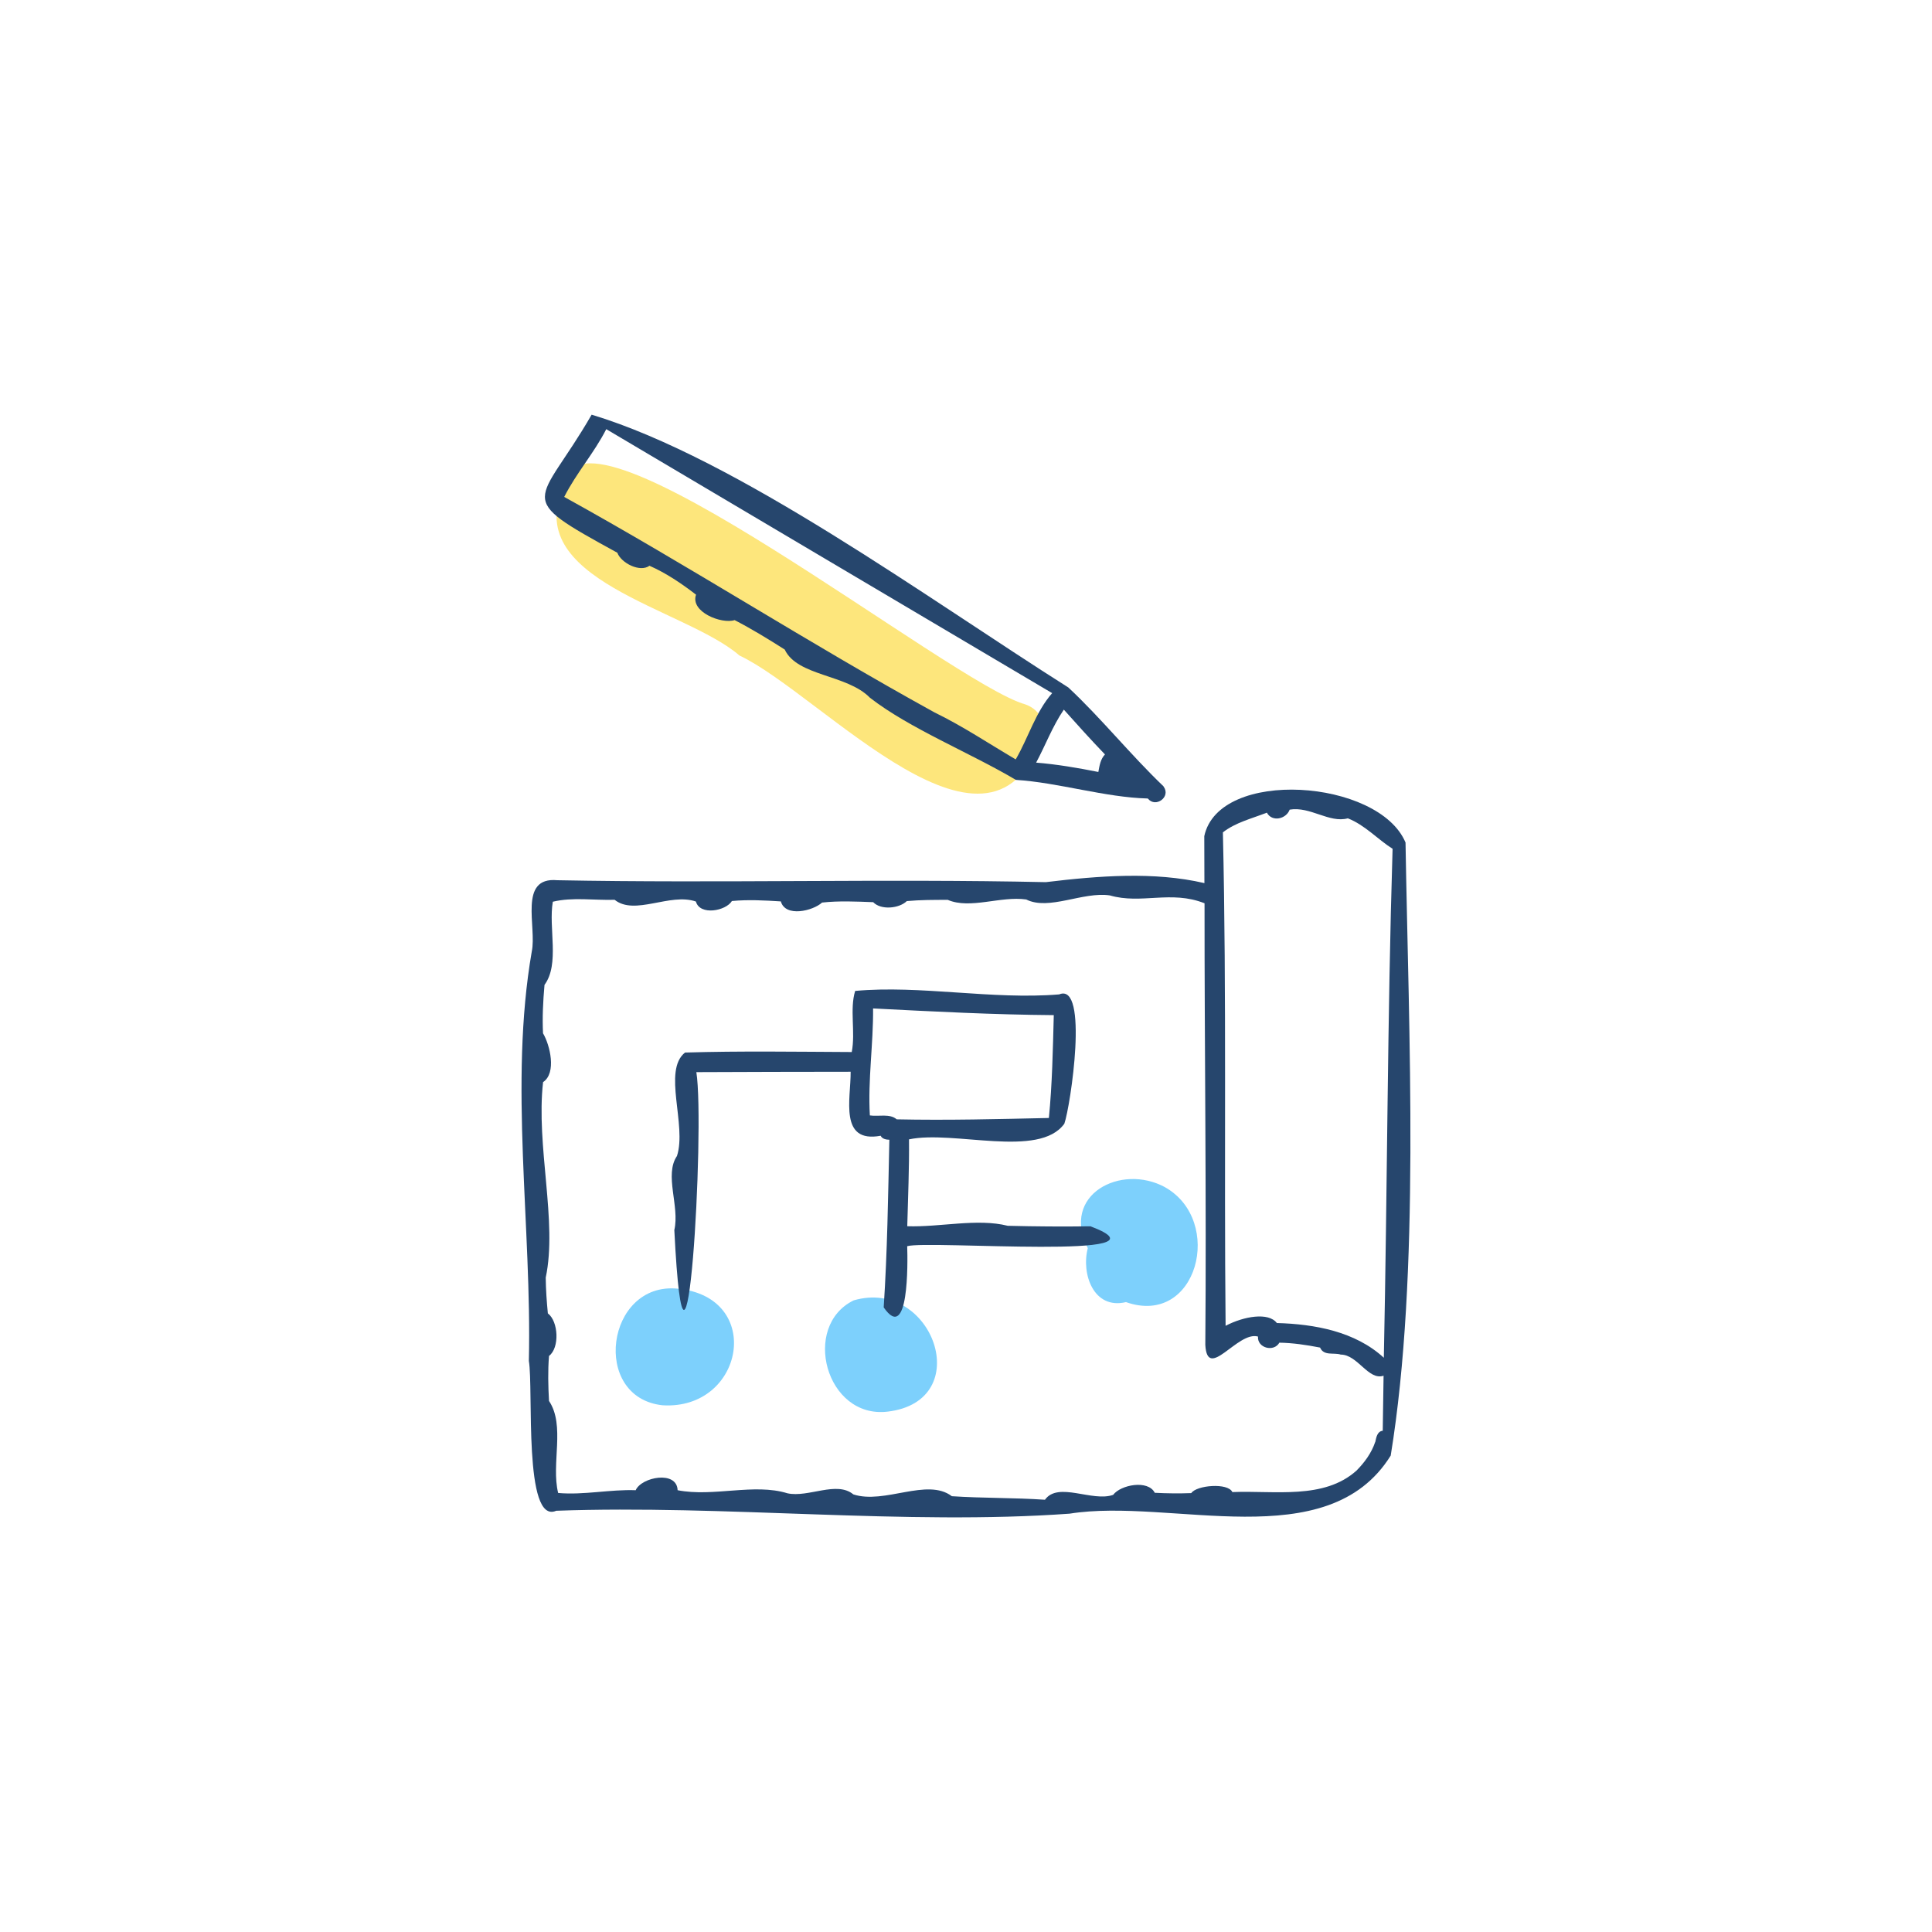 <?xml version="1.0" encoding="UTF-8"?>
<svg id="_レイヤー_2" data-name="レイヤー 2" xmlns="http://www.w3.org/2000/svg" viewBox="0 0 300 300">
  <defs>
    <style>
      .cls-1 {
        fill: #fff;
      }

      .cls-2 {
        fill: #fde67c;
      }

      .cls-3 {
        fill: #7dd0fc;
      }

      .cls-4 {
        fill: #26466d;
      }
    </style>
  </defs>
  <g id="_レイヤー_1-2" data-name="レイヤー 1">
    <g>
      <rect class="cls-1" width="300" height="300"/>
      <g>
        <path class="cls-3" d="m102.87,218.21c-11.16-1.22-8.75-19.18,2.33-18.11,13.54,1.29,10.35,18.9-2.33,18.11Z"/>
        <path class="cls-3" d="m132.56,201.92c-8.17,3.99-4.32,18.4,5.25,17.28,13.87-1.63,7.04-20.85-5.25-17.28Z"/>
        <path class="cls-3" d="m180.91,184.35c-6.85-3.73-16.24,1.15-12,9.47-1.04,4.02.92,9.57,5.93,8.37,11.12,3.91,15.31-12.64,6.06-17.84Z"/>
        <path class="cls-2" d="m159.22,109.38c-11.47-3.17-69.49-49.82-71.47-34.27-7.48,14.95,18.63,19.33,27.06,26.67,12.89,6.07,39.61,36.8,47.21,11.81.23-1.95-.99-3.58-2.8-4.21Zm-33.01-7.58c.5.32.92.58,1.4.91,0,0,0,0,0,0,0,0,0,0,0,0,0,0,0,0,0,0,0,0,0,0,0,0,0,0,0,0,0,0,7.41,4.84,15.1,9.61,22.91,13.88-8.45-4.13-16.69-9.18-24.32-14.8Z"/>
        <path class="cls-2" d="m127.73,102.79l.04.03s-.1-.07-.15-.1c.03.02.07.05.11.07Z"/>
        <path class="cls-4" d="m180.68,122.11c-5.13-4.9-9.7-10.61-14.79-15.36-21.79-13.77-51.45-35.54-74.02-42.36-8.26,14.33-12.41,12.46,3.99,21.44.58,1.59,3.51,3.1,4.99,2.02,2.61,1.15,4.98,2.76,7.23,4.49-.94,2.68,3.98,4.61,5.99,3.95,2.59,1.33,5.17,2.91,7.78,4.57,1.95,4.16,9.66,3.83,13.23,7.48,6.14,4.78,15.61,8.57,22.66,12.76,6.6.41,13.88,2.73,20.48,2.89.03.03.07.07.1.1l-.06-.07c1.18,1.47,3.62-.28,2.41-1.9Zm-9.1-4.96c-.71.74-.85,1.75-1.03,2.72-3.22-.64-6.44-1.19-9.66-1.45,1.44-2.68,2.52-5.61,4.3-8.23,2.09,2.34,4.2,4.68,6.39,6.96Zm-26.53-6.56c-19.49-10.73-38.07-22.73-57.44-33.43,1.88-3.71,4.66-6.84,6.53-10.52,23.08,13.66,46.15,27.34,69.24,40.99-2.59,2.95-3.69,6.9-5.66,10.29-4.21-2.47-8.26-5.19-12.66-7.32Z"/>
        <path class="cls-4" d="m218.25,130.83c-4.13-9.86-28.99-11.63-31.25-.99,0,2.43.02,4.86.02,7.29-7.79-1.82-16.44-1.14-24.63-.15-25.12-.55-50.58.19-75.86-.3-6.11-.56-3.14,7.27-3.96,11.09-3.55,20.47.03,42.69-.45,63.55.74,4.34-.87,25.49,4.25,23.27,26.16-.95,54.3,2.29,79.72.45,15.77-2.52,40.04,6.78,49.86-9.02,4.59-28.22,2.79-65.35,2.3-95.18Zm-17.99-5.11c3.19-.54,6.14,2.13,9.03,1.35,2.65,1.03,4.69,3.31,6.95,4.73-.81,26.15-.81,52.77-1.36,79.03-4.44-4.08-10.74-5.23-16.61-5.39-1.3-1.72-5.13-1.05-7.96.43-.25-25.51.17-51.23-.42-76.62,1.93-1.52,4.41-2.12,6.83-3.06.8,1.5,3,1,3.54-.47Zm13.28,98.19c-.57,1.7-1.65,3.18-2.91,4.45-5.07,4.54-12.68,3.06-19.27,3.33-.68-1.49-5.58-1.07-6.38.16-1.89.07-3.78.05-5.67-.05-1.03-2.06-5.29-1.25-6.46.32-3.24,1.15-8.54-2.11-10.59.76-4.8-.33-9.66-.23-14.46-.55-3.83-2.91-10.44,1.3-15.29-.28-2.6-2.15-6.96.53-10.23-.17-5.17-1.61-11.51.61-17.06-.48-.11-3.12-5.62-2.05-6.51,0-3.96-.15-8.05.78-12.04.43-1.12-4.55,1.14-10.46-1.42-14.29-.13-2.33-.19-4.66,0-6.99,1.67-1.26,1.47-5.37-.18-6.61-.18-1.86-.31-3.69-.33-5.56,1.85-8.67-1.54-20.47-.41-30.35,2.13-1.42,1.07-5.76-.01-7.58-.12-2.42,0-4.92.23-7.52,2.39-3.24.59-8.86,1.29-12.91,3.07-.74,6.43-.2,9.6-.3,3.13,2.51,8.6-1.13,12.62.27.61,2.22,4.65,1.47,5.59-.08,2.53-.24,5.07-.1,7.6.06.7,2.51,4.97,1.48,6.4.18,2.63-.29,5.29-.16,7.94-.06,1.21,1.27,4.04.98,5.22-.17,2.12-.19,4.2-.19,6.36-.19,3.49,1.5,8.21-.63,12.18-.06,3.53,1.78,8.82-1.26,12.99-.63,4.88,1.42,9.49-.85,14.7,1.22-.01,22.84.31,45.78.12,68.57.32,5.73,5.02-2.2,8.18-1.29-.13,1.78,2.46,2.46,3.32.95,2.12.04,4.09.33,6.32.76.58,1.34,2.12.74,3.21,1.09,2.63,0,4.3,4.08,6.65,3.28-.04,2.85-.09,5.7-.13,8.55-.86.08-1.01,1.05-1.16,1.75Z"/>
        <path class="cls-4" d="m169.34,190.42c-4.29.06-8.56.03-12.86-.08-4.72-1.19-10.52.24-15.6.07.11-4.49.32-8.99.27-13.49,6.97-1.46,20.2,3.01,24.12-2.43.96-2.73,3.85-22.01-.8-20.08-10.4.86-21.56-1.47-31.68-.54-.88,2.84.07,6.38-.53,9.49-8.69-.04-17.25-.18-25.89.08-3.52,2.8.31,11.26-1.25,16.06-2.01,2.95.45,7.8-.41,11.5,1.79,35.61,4.79-15.91,3.42-24.52,7.99-.05,15.99-.04,23.96-.06.03,4.2-1.84,11.14,4.66,9.94.23.5.87.61,1.35.62-.2,8.88-.31,17.34-.88,26.03,3.9,5.65,3.74-6.87,3.65-9.5,3.2-.97,42.49,2.24,28.49-3.08Zm-34.27-17.22c-.32-5.51.55-11.1.5-16.61,9.35.48,18.7.97,28.06,1.04-.14,5.33-.24,10.68-.76,15.97-7.87.17-15.75.38-23.63.21-1.08-.94-2.83-.4-4.18-.61Z"/>
      </g>
    </g>
  </g>
</svg>